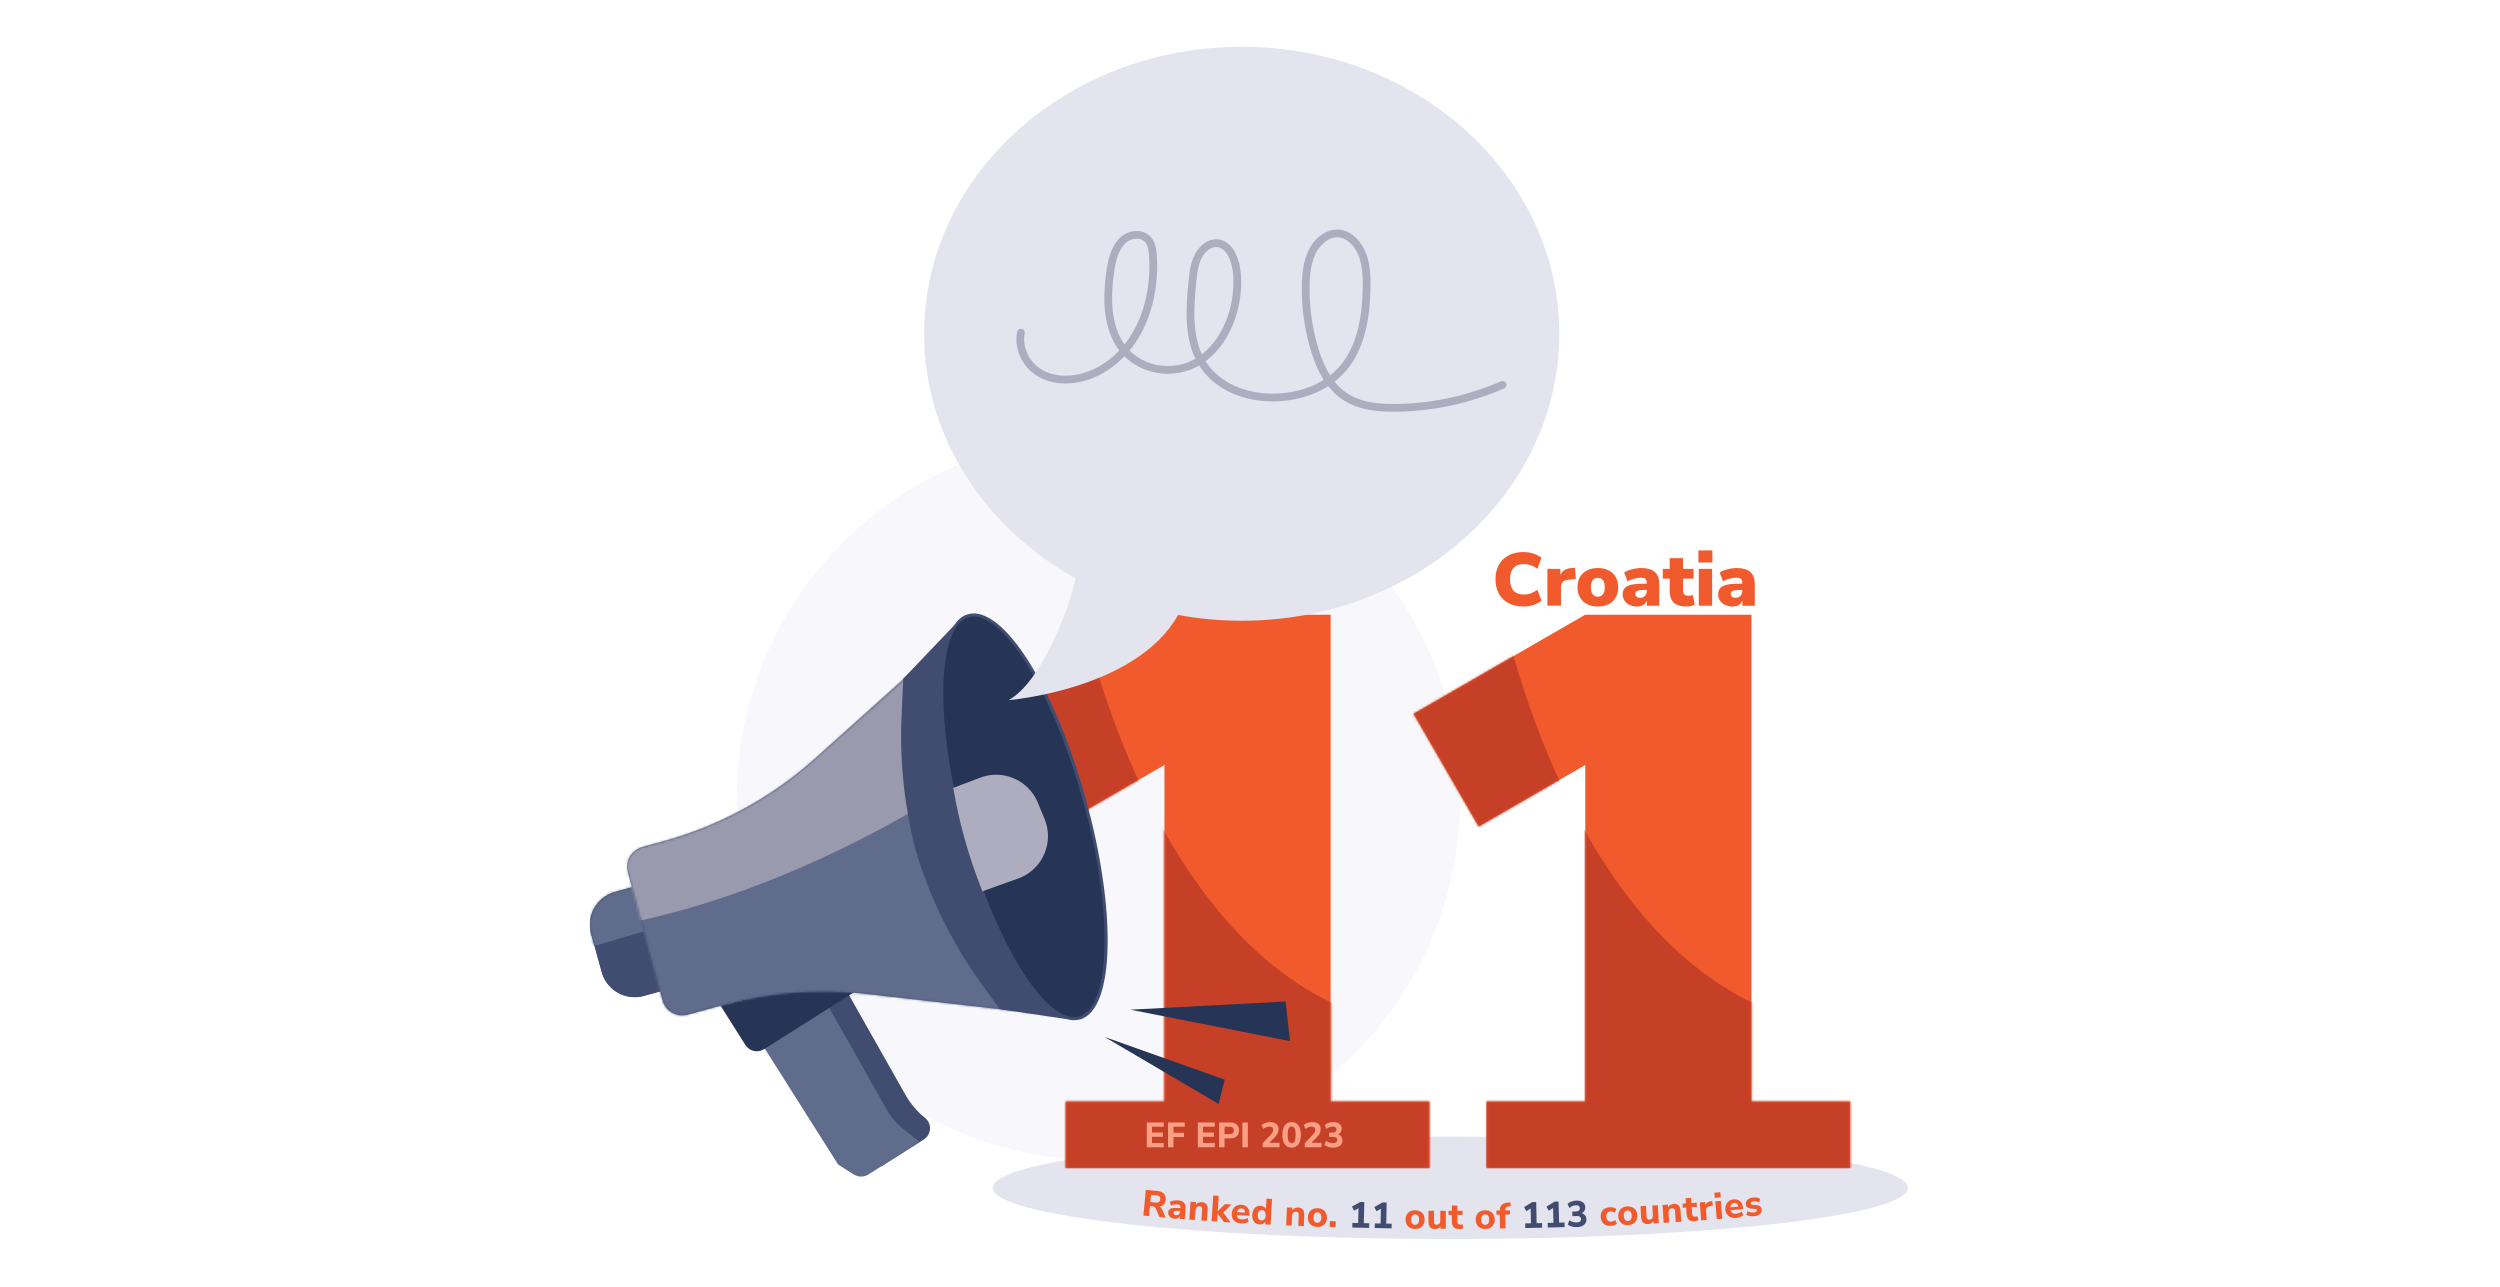 <svg width="1068" height="550" viewBox="0 0 1068 550" fill="none" xmlns="http://www.w3.org/2000/svg">
<g clip-path="url(#clip0_3569_6220)">
<path d="M578.498 450.25C638.834 389.914 638.834 292.09 578.498 231.754C518.162 171.418 420.338 171.418 360.002 231.754C299.666 292.09 299.666 389.914 360.002 450.25C420.338 510.586 518.162 510.586 578.498 450.25Z" fill="#F8F8FC"/>
<path d="M619.59 529.33C727.556 529.33 815.08 519.534 815.08 507.45C815.08 495.366 727.556 485.57 619.59 485.57C511.623 485.57 424.1 495.366 424.1 507.45C424.1 519.534 511.623 529.33 619.59 529.33Z" fill="#E4E4EF"/>
<path d="M568.44 470.59V262.62H497.45V262.73L497.39 262.62L424.1 304.93L451.91 353.1L497.45 326.81V470.59H455.27V498.93H610.63V470.59H568.44Z" fill="#F15A2C"/>
<mask id="mask0_3569_6220" style="mask-type:luminance" maskUnits="userSpaceOnUse" x="424" y="262" width="187" height="237">
<path d="M568.44 470.59V262.62H497.45V262.73L497.39 262.62L424.1 304.93L451.91 353.1L497.45 326.81V470.59H455.27V498.93H610.63V470.59H568.44Z" fill="white"/>
</mask>
<g mask="url(#mask0_3569_6220)">
<path d="M461.809 260.02C461.809 260.02 490.639 409.1 588.419 435.66L620.559 443.44L618.479 510.51H432.569L413.609 296.13L461.819 260.02H461.809Z" fill="#C64027"/>
</g>
<path d="M748.219 470.59V262.62H677.229V262.73L677.169 262.62L603.879 304.93L631.689 353.1L677.229 326.81V470.59H635.049V498.93H790.399V470.59H748.219Z" fill="#F15A2C"/>
<mask id="mask1_3569_6220" style="mask-type:luminance" maskUnits="userSpaceOnUse" x="603" y="262" width="188" height="237">
<path d="M748.219 470.59V262.62H677.229V262.73L677.169 262.62L603.879 304.93L631.689 353.1L677.229 326.81V470.59H635.049V498.93H790.399V470.59H748.219Z" fill="white"/>
</mask>
<g mask="url(#mask1_3569_6220)">
<path d="M641.59 260.02C641.59 260.02 670.42 409.1 768.2 435.66L800.34 443.44L798.26 510.51H612.35L593.39 296.13L641.6 260.02H641.59Z" fill="#C64027"/>
</g>
<path d="M262.801 381.064L302.56 370.075L314.833 414.48L275.074 425.469C267.324 427.611 259.291 423.056 257.149 415.307L252.639 398.988C250.497 391.239 255.051 383.205 262.801 381.064Z" fill="#404D70"/>
<path d="M262.67 381.039L302.429 370.05L314.702 414.455L274.943 425.444C267.193 427.586 259.16 423.032 257.018 415.282L252.508 398.964C250.366 391.214 254.92 383.181 262.67 381.039Z" fill="#404D70"/>
<mask id="mask2_3569_6220" style="mask-type:luminance" maskUnits="userSpaceOnUse" x="251" y="370" width="64" height="56">
<path d="M262.67 381.039L302.429 370.05L314.702 414.455L274.943 425.444C267.193 427.586 259.16 423.032 257.018 415.282L252.508 398.964C250.366 391.214 254.92 383.181 262.67 381.039Z" fill="white"/>
</mask>
<g mask="url(#mask2_3569_6220)">
<path d="M425.73 353.84C324.7 382.96 231.51 410.75 153.19 433.97L123.33 319.06L398.13 247.64L425.73 353.84Z" fill="#606C8B"/>
</g>
<path d="M394.7 486.75L376.37 498.34L366.57 492.12L313.58 408.33L342.78 389.86L386.81 467.72C388.95 471.51 391.8 474.86 395.2 477.58C398.22 480 397.96 484.68 394.69 486.75H394.7Z" fill="#404D70"/>
<path d="M392.85 487.89L370.97 501.73C369.06 502.94 366.63 502.94 364.72 501.73L358.04 497.49L305.05 413.7L334.25 395.23L378.9 474.17C380.64 477.25 382.95 479.96 385.71 482.17L392.85 487.89Z" fill="#606C8B"/>
<path d="M285.562 394.451L342.409 358.501L378.359 415.347L326.39 448.213C323.702 449.913 320.134 449.117 318.429 446.421L285.562 394.451Z" fill="#263455"/>
<path d="M416.91 261.96L464.46 433.97L371.42 423.85C351.2 421.65 330.76 423.3 311.16 428.72L294.92 433.21C290.34 434.48 285.6 431.79 284.34 427.21L269.11 372.12C267.84 367.54 270.53 362.8 275.11 361.54L283.78 359.14C307.89 352.47 330.12 340.28 348.69 323.52" fill="#9A9AAF"/>
<path d="M274.25 361.98L282.9 359.64C306.95 353.14 329.14 341.12 347.73 324.54L416.02 263.62L462.4 435.16L369.81 424.56C349.69 422.26 329.32 423.79 309.78 429.07L293.58 433.45C289.01 434.68 284.31 431.98 283.08 427.42L268.22 372.48C266.99 367.91 269.69 363.21 274.25 361.98Z" fill="#404D70"/>
<mask id="mask3_3569_6220" style="mask-type:luminance" maskUnits="userSpaceOnUse" x="267" y="263" width="196" height="173">
<path d="M274.25 361.98L282.9 359.64C306.95 353.14 329.14 341.12 347.73 324.54L416.02 263.62L462.4 435.16L369.81 424.56C349.69 422.26 329.32 423.79 309.78 429.07L293.58 433.45C289.01 434.68 284.31 431.98 283.08 427.42L268.22 372.48C266.99 367.91 269.69 363.21 274.25 361.98Z" fill="white"/>
</mask>
<g mask="url(#mask3_3569_6220)">
<path d="M500.14 333.21L226.27 408.18L197.74 285.48L472.54 214.06L500.14 333.21Z" fill="#9A9AAF"/>
<path d="M524.87 444.25C424.22 450.9 330.24 466.94 243.15 492.71L231.51 399.71C317.47 392.58 401.41 348.01 484.16 281.19L524.88 444.25H524.87Z" fill="#606C8B"/>
</g>
<path d="M407.84 266.91L385.86 289.96L385.03 309.04C384.67 321.99 385.61 334.96 387.85 347.72C389.35 356.24 390.52 361.25 392.44 367.29C398.23 385.45 406.86 402.57 417.77 418.19L427.13 431.12L455.89 435.4C455.89 435.4 436.78 415.18 425 392.4C415.3 373.64 404 320.52 404 320.52C404 320.52 406.91 285.65 407.85 266.91H407.84Z" fill="#404D70"/>
<path d="M461.15 434.896C475.432 430.948 476.379 389.281 463.264 341.83C450.149 294.378 427.939 259.111 413.657 263.058C399.375 267.006 398.428 308.673 411.543 356.125C424.658 403.576 446.868 438.843 461.15 434.896Z" fill="#263455"/>
<path d="M461.57 435.45C461.5 435.47 461.43 435.49 461.35 435.51C446.49 439.62 423.48 405.04 410.93 356.28C404.1 329.76 400.77 307.02 401.69 293.24C402.88 275.38 406.26 264.42 413.5 262.4C428.36 258.29 450.5 293.1 463.92 341.63C470.28 364.64 473.56 387.03 473.16 404.67C472.76 422.38 468.64 433.29 461.57 435.45ZM413.67 263.73C407.27 265.68 403.39 276.42 403.01 293.27C402.61 310.79 405.88 333.04 412.21 355.93C425.21 402.95 447.1 438.08 461 434.24C467.51 432.4 471.46 421.65 471.84 404.64C472.24 387.12 468.97 364.87 462.64 341.98C449.64 294.96 427.75 259.83 413.85 263.67C413.79 263.69 413.73 263.7 413.67 263.72V263.73Z" fill="#404D70"/>
<path d="M407.24 336.58L418.14 332.44C427.97 328.35 439.24 333 443.33 342.83L446.22 349.78C450.31 359.61 445.66 370.88 435.83 374.97L419.68 380.77C413.8 366.04 409.71 351.31 407.23 336.57L407.24 336.58Z" fill="#ADADBF"/>
<path d="M471.87 442.98L523.21 461.24L520.61 471.63L471.87 442.98Z" fill="#263455"/>
<path d="M482.88 431.34L551.09 444.77L549.22 427.84L482.88 431.34Z" fill="#263455"/>
<path d="M530.45 20C455.53 20 394.79 74.89 394.79 142.59C394.79 186.8 420.7 225.54 459.54 247.1C456.77 259.91 445.02 291.24 430.91 299.1C430.91 299.1 485.49 294.61 503.27 262.71C512.06 264.33 521.15 265.18 530.46 265.18C605.38 265.18 666.12 210.29 666.12 142.59C666.12 74.89 605.37 20 530.45 20Z" fill="#E4E4EF"/>
<path d="M436.13 142.11C434.96 147.84 437.56 154.01 441.74 157.59C445.93 161.17 451.43 162.41 456.7 162.12C467.72 161.5 478.06 154.4 484.42 144.36C490.78 134.31 493.33 121.61 492.54 109.34C492.4 107.18 492.13 104.93 491.01 103.16C488.45 99.11 482.5 99.67 479.27 103.07C476.05 106.47 474.92 111.62 474.24 116.51C472.8 126.8 472.83 138.09 478.09 146.7C485.31 158.51 501.32 161.27 512.42 154.12C523.52 146.97 529.39 131.87 528.5 117.61C528.13 111.61 525.54 104.5 520.17 103.91C516.72 103.53 513.48 106.24 511.81 109.62C510.14 113 509.72 116.95 509.35 120.79C508.28 131.87 507.55 143.82 512.62 153.43C518.9 165.34 532.48 170.14 544.87 169.8C556.14 169.5 567.89 165.32 575.1 155.66C581.71 146.8 583.6 134.7 583.82 123.18C583.92 118.22 583.72 113.12 581.93 108.58C580.14 104.04 576.43 100.16 572 99.75C567.39 99.33 563.01 102.78 560.72 107.26C558.42 111.74 557.87 117.05 557.8 122.21C557.69 130.66 558.76 139.12 560.97 147.2C563.22 155.41 566.9 163.57 573.24 168.45C579.65 173.38 587.85 174.28 595.63 174.24C611.42 174.16 627.19 170.81 641.9 164.41" stroke="#ADADBF" stroke-width="3.32" stroke-linecap="round" stroke-linejoin="round"/>
<g filter="url(#filter0_d_3569_6220)">
<path d="M648.84 258.1C646.34 258.1 644.2 257.62 642.41 256.66C640.62 255.7 639.25 254.35 638.3 252.6C637.35 250.85 636.87 248.8 636.87 246.46C636.87 244.12 637.34 242.07 638.3 240.33C639.25 238.59 640.62 237.24 642.41 236.28C644.2 235.32 646.35 234.84 648.84 234.84C650.33 234.84 651.77 235.07 653.16 235.53C654.55 235.99 655.67 236.59 656.52 237.34L654.76 241.98C653.82 241.3 652.88 240.79 651.94 240.46C651 240.13 650.04 239.96 649.06 239.96C647.08 239.96 645.58 240.52 644.58 241.64C643.58 242.76 643.08 244.37 643.08 246.46C643.08 248.55 643.58 250.19 644.58 251.31C645.58 252.43 647.08 252.99 649.06 252.99C650.04 252.99 651 252.82 651.94 252.49C652.88 252.16 653.82 251.65 654.76 250.97L656.52 255.61C655.67 256.36 654.55 256.96 653.16 257.42C651.77 257.88 650.33 258.11 648.84 258.11V258.1Z" fill="#F15A2C"/>
<path d="M659.04 257.75V242.01H664.58V244.67C665.3 242.86 666.87 241.86 669.29 241.69L670.86 241.56L671.18 246.36L668.08 246.65C666.95 246.76 666.13 247.07 665.62 247.59C665.11 248.11 664.85 248.89 664.85 249.91V257.75H659.06H659.04Z" fill="#F15A2C"/>
<path d="M680.609 258.1C678.859 258.1 677.339 257.77 676.029 257.11C674.729 256.45 673.719 255.5 672.989 254.26C672.259 253.02 671.899 251.56 671.899 249.88C671.899 248.2 672.259 246.71 672.989 245.48C673.709 244.25 674.729 243.31 676.029 242.65C677.329 241.99 678.859 241.66 680.609 241.66C682.359 241.66 683.889 241.99 685.189 242.65C686.489 243.31 687.499 244.26 688.219 245.48C688.929 246.71 689.289 248.17 689.289 249.88C689.289 251.59 688.929 253.03 688.219 254.26C687.499 255.5 686.499 256.45 685.189 257.11C683.889 257.77 682.359 258.1 680.609 258.1ZM680.609 253.91C681.459 253.91 682.169 253.59 682.719 252.95C683.269 252.31 683.549 251.29 683.549 249.88C683.549 248.47 683.269 247.42 682.719 246.79C682.169 246.16 681.459 245.85 680.609 245.85C679.759 245.85 679.019 246.16 678.469 246.79C677.909 247.42 677.639 248.45 677.639 249.88C677.639 251.31 677.919 252.31 678.469 252.95C679.019 253.59 679.739 253.91 680.609 253.91Z" fill="#F15A2C"/>
<path d="M697.38 258.1C696.17 258.1 695.09 257.88 694.17 257.43C693.24 256.98 692.52 256.37 691.99 255.59C691.47 254.81 691.2 253.92 691.2 252.92C691.2 251.79 691.5 250.89 692.1 250.22C692.7 249.55 693.66 249.07 694.98 248.78C696.3 248.49 698.06 248.35 700.26 248.35H701.48V247.9C701.48 247.13 701.28 246.59 700.89 246.27C700.5 245.95 699.82 245.79 698.86 245.79C698.05 245.79 697.15 245.92 696.17 246.17C695.19 246.43 694.23 246.82 693.29 247.35L691.85 243.61C692.38 243.23 693.07 242.88 693.9 242.59C694.73 242.29 695.61 242.06 696.52 241.9C697.43 241.74 698.3 241.66 699.11 241.66C701.73 241.66 703.68 242.23 704.95 243.36C706.22 244.49 706.85 246.27 706.85 248.7V257.76H701.54V255.52C701.26 256.33 700.76 256.97 700.04 257.42C699.32 257.87 698.43 258.11 697.38 258.11V258.1ZM698.66 254.39C699.45 254.39 700.12 254.13 700.66 253.62C701.2 253.11 701.48 252.44 701.48 251.6V251.02H700.26C699 251.02 698.08 251.15 697.49 251.42C696.9 251.69 696.61 252.11 696.61 252.68C696.61 253.17 696.79 253.58 697.14 253.9C697.49 254.22 698 254.38 698.66 254.38V254.39Z" fill="#F15A2C"/>
<path d="M718.339 258.1C715.949 258.1 714.179 257.55 713.029 256.44C711.879 255.33 711.299 253.66 711.299 251.42V246.2H708.359V242.01H711.299V237.43H716.999V242.01H721.479V246.2H716.999V251.22C716.999 252.76 717.779 253.52 719.339 253.52C719.599 253.52 719.879 253.49 720.189 253.44C720.499 253.39 720.849 253.31 721.229 253.2L721.999 257.3C721.509 257.56 720.929 257.75 720.269 257.89C719.609 258.03 718.969 258.1 718.349 258.1H718.339Z" fill="#F15A2C"/>
<path d="M723.56 239.29V234.14H729.54V239.29H723.56ZM723.72 257.75V242.01H729.42V257.75H723.72Z" fill="#F15A2C"/>
<path d="M738.18 258.1C736.97 258.1 735.89 257.88 734.97 257.43C734.04 256.98 733.32 256.37 732.79 255.59C732.27 254.81 732 253.92 732 252.92C732 251.79 732.3 250.89 732.9 250.22C733.5 249.55 734.46 249.07 735.78 248.78C737.1 248.49 738.86 248.35 741.06 248.35H742.28V247.9C742.28 247.13 742.08 246.59 741.69 246.27C741.3 245.95 740.62 245.79 739.66 245.79C738.85 245.79 737.95 245.92 736.97 246.17C735.99 246.43 735.03 246.82 734.09 247.35L732.65 243.61C733.18 243.23 733.87 242.88 734.7 242.59C735.53 242.29 736.41 242.06 737.32 241.9C738.23 241.74 739.1 241.66 739.91 241.66C742.53 241.66 744.48 242.23 745.75 243.36C747.02 244.49 747.65 246.27 747.65 248.7V257.76H742.34V255.52C742.06 256.33 741.56 256.97 740.84 257.42C740.12 257.87 739.23 258.11 738.18 258.11V258.1ZM739.46 254.39C740.25 254.39 740.92 254.13 741.46 253.62C742 253.11 742.28 252.44 742.28 251.6V251.02H741.06C739.8 251.02 738.88 251.15 738.29 251.42C737.7 251.69 737.41 252.11 737.41 252.68C737.41 253.17 737.59 253.58 737.94 253.9C738.29 254.22 738.8 254.38 739.46 254.38V254.39Z" fill="#F15A2C"/>
</g>
<path d="M488.455 519.273L489.499 508.325L494.5 508.802C495.721 508.919 496.635 509.304 497.242 509.957C497.848 510.61 498.101 511.465 498 512.521C497.922 513.339 497.644 514.002 497.168 514.51C496.702 515.009 496.072 515.32 495.276 515.442C495.809 515.66 496.222 516.102 496.513 516.767L497.974 520.182L495.319 519.928L493.757 516.253C493.629 515.959 493.455 515.749 493.238 515.624C493.021 515.488 492.757 515.406 492.446 515.376L491.266 515.263L490.862 519.503L488.455 519.273ZM491.432 513.524L493.591 513.73C494.885 513.854 495.581 513.398 495.68 512.362C495.778 511.337 495.18 510.763 493.885 510.64L491.727 510.434L491.432 513.524Z" fill="#F15A2C"/>
<path d="M501.765 520.661C501.195 520.613 500.701 520.462 500.284 520.208C499.867 519.954 499.544 519.63 499.316 519.235C499.099 518.841 499.01 518.411 499.049 517.945C499.095 517.395 499.276 516.967 499.594 516.66C499.912 516.352 500.403 516.159 501.068 516.078C501.733 515.988 502.604 515.988 503.682 516.078L504.242 516.125L504.264 515.86C504.302 515.404 504.225 515.074 504.033 514.871C503.843 514.656 503.498 514.528 503.001 514.487C502.586 514.452 502.14 514.483 501.663 514.578C501.196 514.665 500.724 514.818 500.247 515.039L499.74 513.416C500.025 513.262 500.365 513.129 500.76 513.016C501.166 512.904 501.585 512.829 502.016 512.792C502.447 512.745 502.855 512.737 503.239 512.769C504.42 512.868 505.278 513.211 505.814 513.798C506.35 514.375 506.571 515.224 506.478 516.343L506.101 520.851L503.909 520.668L504.005 519.518C503.816 519.909 503.524 520.208 503.131 520.415C502.749 520.623 502.293 520.705 501.765 520.661ZM502.424 519.135C502.86 519.171 503.24 519.052 503.566 518.776C503.892 518.501 504.074 518.125 504.114 517.648L504.14 517.337L503.596 517.292C502.798 517.225 502.227 517.25 501.883 517.368C501.54 517.475 501.355 517.699 501.326 518.041C501.302 518.331 501.38 518.578 501.562 518.781C501.753 518.985 502.041 519.103 502.424 519.135Z" fill="#F15A2C"/>
<path d="M508.063 521.006L508.629 513.367L510.931 513.538L510.848 514.658C511.138 514.262 511.509 513.972 511.961 513.786C512.413 513.601 512.908 513.528 513.448 513.568C514.35 513.635 515.005 513.949 515.411 514.511C515.819 515.063 515.982 515.883 515.902 516.972L515.561 521.562L513.212 521.388L513.544 516.907C513.583 516.378 513.513 515.992 513.333 515.749C513.154 515.496 512.872 515.355 512.488 515.327C511.99 515.29 511.58 515.416 511.256 515.705C510.942 515.995 510.766 516.399 510.728 516.917L510.412 521.18L508.063 521.006Z" fill="#F15A2C"/>
<path d="M517.576 521.698L518.294 510.724L520.644 510.877L520.22 517.369L520.251 517.371L523.275 514.395L526.062 514.577L522.585 518.023L525.718 522.23L522.885 522.045L520.174 518.554L520.143 518.552L519.927 521.852L517.576 521.698Z" fill="#F15A2C"/>
<path d="M530.301 522.673C529.398 522.621 528.629 522.415 527.993 522.055C527.369 521.686 526.897 521.195 526.579 520.582C526.271 519.96 526.141 519.244 526.188 518.434C526.233 517.645 526.439 516.965 526.806 516.392C527.184 515.81 527.673 515.369 528.273 515.071C528.885 514.763 529.575 514.631 530.343 514.675C531.454 514.74 532.316 515.144 532.93 515.888C533.543 516.621 533.816 517.585 533.746 518.779L533.712 519.371L528.401 519.063C528.449 519.67 528.642 520.124 528.979 520.425C529.326 520.716 529.817 520.88 530.45 520.916C530.865 520.94 531.29 520.903 531.722 520.803C532.155 520.703 532.551 520.533 532.908 520.293L533.44 521.902C533.039 522.171 532.553 522.377 531.982 522.521C531.422 522.655 530.862 522.706 530.301 522.673ZM530.347 516.238C529.848 516.209 529.434 516.336 529.106 516.619C528.787 516.903 528.576 517.313 528.472 517.848L531.836 518.043C531.84 516.898 531.343 516.296 530.347 516.238Z" fill="#F15A2C"/>
<path d="M538.1 523.097C537.436 523.064 536.857 522.873 536.364 522.525C535.883 522.168 535.516 521.686 535.266 521.079C535.016 520.463 534.912 519.744 534.953 518.924C534.995 518.103 535.171 517.404 535.481 516.826C535.792 516.248 536.205 515.811 536.719 515.514C537.245 515.218 537.84 515.087 538.504 515.12C539.013 515.146 539.475 515.279 539.89 515.519C540.305 515.758 540.612 516.065 540.812 516.44L541.034 512.062L543.386 512.181L542.83 523.165L540.524 523.048L540.582 521.895C540.354 522.29 540.016 522.596 539.567 522.812C539.129 523.03 538.64 523.125 538.1 523.097ZM538.891 521.372C539.389 521.398 539.803 521.236 540.133 520.889C540.474 520.541 540.664 519.984 540.702 519.215C540.741 518.457 540.608 517.893 540.304 517.523C540.011 517.144 539.615 516.942 539.116 516.917C538.618 516.891 538.203 517.052 537.873 517.4C537.544 517.738 537.36 518.285 537.322 519.044C537.283 519.812 537.41 520.386 537.703 520.766C537.996 521.145 538.392 521.347 538.891 521.372Z" fill="#F15A2C"/>
<path d="M549.468 523.466L549.776 515.813L552.083 515.906L552.038 517.028C552.315 516.623 552.676 516.32 553.121 516.119C553.566 515.919 554.059 515.829 554.599 515.851C555.503 515.888 556.168 516.18 556.593 516.728C557.019 517.265 557.21 518.08 557.166 519.171L556.981 523.769L554.627 523.674L554.808 519.185C554.83 518.655 554.746 518.272 554.558 518.035C554.37 517.788 554.084 517.657 553.699 517.642C553.201 517.621 552.794 517.761 552.48 518.061C552.177 518.361 552.015 518.771 551.994 519.29L551.821 523.561L549.468 523.466Z" fill="#F15A2C"/>
<path d="M562.654 524.137C561.833 524.109 561.121 523.924 560.519 523.581C559.927 523.228 559.475 522.749 559.163 522.145C558.851 521.531 558.709 520.814 558.737 519.992C558.764 519.182 558.955 518.486 559.307 517.905C559.661 517.313 560.144 516.867 560.758 516.565C561.382 516.263 562.105 516.127 562.926 516.155C563.747 516.183 564.453 516.368 565.045 516.711C565.648 517.054 566.105 517.533 566.417 518.147C566.74 518.751 566.887 519.458 566.86 520.269C566.832 521.09 566.636 521.796 566.273 522.387C565.92 522.969 565.431 523.415 564.806 523.727C564.193 524.028 563.475 524.165 562.654 524.137ZM562.714 522.376C563.213 522.393 563.625 522.224 563.949 521.871C564.283 521.518 564.464 520.957 564.49 520.188C564.516 519.43 564.374 518.868 564.063 518.504C563.764 518.129 563.365 517.934 562.866 517.917C562.367 517.9 561.955 518.068 561.631 518.421C561.307 518.764 561.133 519.314 561.107 520.073C561.08 520.842 561.217 521.414 561.517 521.788C561.816 522.163 562.215 522.359 562.714 522.376Z" fill="#F15A2C"/>
<path d="M568.032 524.142L568.106 521.648L570.632 521.723L570.558 524.217L568.032 524.142Z" fill="#F15A2C"/>
<path d="M577.7 524.405L577.745 522.424L580.209 522.48L580.351 516.163L578.439 517.228L577.559 515.445L581.114 513.481L582.83 513.52L582.627 522.534L584.935 522.586L584.89 524.567L577.7 524.405Z" fill="#404D70"/>
<path d="M587.303 524.616L587.336 522.635L589.801 522.676L589.906 516.359L588.001 517.435L587.11 515.657L590.654 513.673L592.369 513.701L592.218 522.717L594.527 522.756L594.494 524.737L587.303 524.616Z" fill="#404D70"/>
<path d="M604.491 525.011C603.67 525.004 602.954 524.836 602.343 524.509C601.742 524.171 601.278 523.704 600.951 523.108C600.623 522.502 600.463 521.789 600.47 520.967C600.477 520.156 600.649 519.455 600.987 518.865C601.325 518.265 601.797 517.806 602.403 517.489C603.019 517.172 603.738 517.017 604.56 517.024C605.381 517.031 606.092 517.198 606.693 517.526C607.304 517.853 607.773 518.32 608.1 518.926C608.438 519.522 608.604 520.225 608.597 521.037C608.59 521.858 608.412 522.569 608.064 523.169C607.726 523.759 607.249 524.218 606.633 524.545C606.027 524.863 605.313 525.018 604.491 525.011ZM604.506 523.248C605.006 523.252 605.413 523.074 605.728 522.712C606.053 522.351 606.219 521.786 606.226 521.016C606.233 520.257 606.076 519.699 605.757 519.343C605.448 518.976 605.044 518.791 604.545 518.787C604.045 518.782 603.638 518.961 603.323 519.322C603.008 519.673 602.847 520.228 602.841 520.987C602.834 521.757 602.986 522.325 603.294 522.692C603.603 523.058 604.007 523.244 604.506 523.248Z" fill="#F15A2C"/>
<path d="M613.077 525.063C612.099 525.06 611.377 524.788 610.911 524.245C610.455 523.703 610.229 522.891 610.232 521.81L610.246 517.223L612.602 517.231L612.587 521.879C612.584 522.784 612.973 523.238 613.753 523.24C614.2 523.242 614.565 523.087 614.846 522.776C615.139 522.454 615.286 522.033 615.287 521.513L615.301 517.239L617.656 517.246L617.632 524.906L615.339 524.899L615.342 523.854C614.83 524.663 614.075 525.066 613.077 525.063Z" fill="#F15A2C"/>
<path d="M623.475 525.073C621.323 525.077 620.244 524.034 620.241 521.944L620.236 519.011L618.785 519.013L618.782 517.25L620.232 517.248L620.229 515.002L622.584 514.997L622.588 517.244L624.85 517.24L624.853 519.003L622.591 519.007L622.596 521.846C622.597 522.283 622.696 522.61 622.894 522.828C623.103 523.046 623.43 523.155 623.878 523.154C624.013 523.154 624.153 523.138 624.299 523.106C624.455 523.075 624.621 523.033 624.798 522.981L625.144 524.696C624.926 524.811 624.666 524.9 624.364 524.963C624.063 525.036 623.767 525.073 623.475 525.073Z" fill="#F15A2C"/>
<path d="M634.511 525.013C633.689 525.02 632.97 524.865 632.354 524.548C631.748 524.22 631.276 523.761 630.938 523.171C630.601 522.571 630.428 521.86 630.421 521.038C630.415 520.227 630.575 519.524 630.903 518.928C631.231 518.322 631.695 517.855 632.295 517.528C632.906 517.2 633.622 517.033 634.444 517.026C635.265 517.019 635.979 517.175 636.585 517.492C637.201 517.809 637.678 518.268 638.016 518.868C638.364 519.458 638.542 520.159 638.549 520.97C638.556 521.792 638.39 522.505 638.052 523.111C637.724 523.707 637.255 524.174 636.644 524.512C636.043 524.839 635.332 525.006 634.511 525.013ZM634.496 523.25C634.995 523.246 635.399 523.061 635.708 522.694C636.028 522.328 636.184 521.759 636.178 520.99C636.171 520.231 636.005 519.676 635.68 519.325C635.365 518.963 634.958 518.785 634.459 518.789C633.959 518.793 633.555 518.979 633.246 519.345C632.937 519.701 632.786 520.259 632.792 521.018C632.799 521.788 632.96 522.353 633.275 522.715C633.59 523.076 633.997 523.255 634.496 523.25Z" fill="#F15A2C"/>
<path d="M640.792 524.781L640.716 518.884L639.266 518.903L639.243 517.14L640.694 517.122C640.7 516.04 641.002 515.225 641.598 514.676C642.204 514.117 643.131 513.793 644.378 513.704L645.235 513.631L645.398 515.345L644.665 515.401C644.063 515.44 643.638 515.575 643.391 515.807C643.155 516.029 643.04 516.368 643.046 516.826L643.049 517.091L645.046 517.065L645.068 518.828L643.072 518.854L643.148 524.75L640.792 524.781Z" fill="#F15A2C"/>
<path d="M651.608 524.618L651.568 522.638L654.032 522.588L653.904 516.271L652.039 517.417L651.083 515.673L654.551 513.558L656.267 513.524L656.449 522.539L658.758 522.492L658.798 524.473L651.608 524.618Z" fill="#404D70"/>
<path d="M661.22 524.409L661.168 522.428L663.632 522.364L663.466 516.048L661.608 517.205L660.642 515.467L664.097 513.332L665.813 513.287L666.049 522.301L668.357 522.24L668.409 524.221L661.22 524.409Z" fill="#404D70"/>
<path d="M673.691 524.229C672.922 524.254 672.185 524.168 671.482 523.972C670.778 523.777 670.197 523.499 669.738 523.139L670.443 521.29C671.39 521.946 672.42 522.256 673.532 522.22C674.801 522.179 675.419 521.686 675.389 520.74C675.361 519.867 674.754 519.45 673.569 519.488L671.729 519.547L671.666 517.598L673.272 517.546C673.792 517.53 674.199 517.397 674.492 517.148C674.786 516.899 674.926 516.562 674.912 516.136C674.885 515.283 674.315 514.875 673.203 514.911C672.163 514.944 671.249 515.323 670.461 516.045L669.64 514.292C670.084 513.872 670.635 513.542 671.293 513.302C671.951 513.052 672.639 512.916 673.356 512.892C674.541 512.854 675.475 513.089 676.157 513.598C676.839 514.107 677.196 514.824 677.225 515.749C677.244 516.32 677.115 516.829 676.838 517.275C676.561 517.721 676.166 518.051 675.652 518.266C676.282 518.422 676.776 518.734 677.134 519.201C677.503 519.657 677.698 520.218 677.719 520.883C677.751 521.881 677.408 522.678 676.688 523.274C675.968 523.869 674.969 524.187 673.691 524.229Z" fill="#404D70"/>
<path d="M688.083 523.7C687.251 523.735 686.517 523.604 685.881 523.307C685.254 523 684.762 522.552 684.405 521.963C684.047 521.374 683.852 520.669 683.818 519.848C683.784 519.027 683.921 518.314 684.229 517.708C684.537 517.102 684.991 516.63 685.592 516.293C686.202 515.945 686.923 515.754 687.754 515.72C688.242 515.7 688.739 515.752 689.244 515.877C689.748 516.002 690.162 516.193 690.485 516.451L689.897 518.099C689.629 517.901 689.331 517.752 689.004 517.651C688.677 517.54 688.363 517.49 688.062 517.503C687.448 517.528 686.978 517.74 686.651 518.139C686.334 518.526 686.19 519.068 686.219 519.765C686.247 520.45 686.436 520.984 686.784 521.365C687.143 521.735 687.629 521.908 688.242 521.883C688.533 521.871 688.837 521.801 689.155 521.673C689.482 521.545 689.772 521.367 690.023 521.138L690.744 522.732C690.443 523.015 690.047 523.245 689.555 523.421C689.062 523.587 688.571 523.68 688.083 523.7Z" fill="#F15A2C"/>
<path d="M695.558 523.365C694.737 523.404 694.013 523.276 693.385 522.983C692.767 522.679 692.277 522.239 691.917 521.663C691.556 521.076 691.356 520.372 691.318 519.551C691.279 518.741 691.413 518.032 691.717 517.424C692.021 516.806 692.467 516.322 693.054 515.971C693.652 515.62 694.361 515.425 695.182 515.387C696.002 515.348 696.722 515.475 697.339 515.769C697.967 516.062 698.462 516.502 698.823 517.089C699.193 517.665 699.398 518.358 699.436 519.168C699.475 519.989 699.337 520.709 699.023 521.327C698.718 521.935 698.267 522.42 697.67 522.781C697.083 523.132 696.379 523.326 695.558 523.365ZM695.475 521.604C695.974 521.581 696.37 521.38 696.665 521.001C696.97 520.623 697.104 520.049 697.068 519.28C697.032 518.522 696.845 517.974 696.506 517.635C696.177 517.287 695.763 517.124 695.265 517.147C694.766 517.171 694.37 517.372 694.075 517.75C693.78 518.118 693.65 518.681 693.686 519.44C693.722 520.208 693.905 520.767 694.234 521.116C694.563 521.465 694.976 521.628 695.475 521.604Z" fill="#F15A2C"/>
<path d="M704.094 522.938C703.118 522.992 702.381 522.761 701.885 522.246C701.398 521.731 701.126 520.933 701.067 519.853L700.818 515.274L703.171 515.146L703.423 519.788C703.472 520.691 703.886 521.122 704.665 521.08C705.111 521.055 705.466 520.88 705.73 520.553C706.003 520.215 706.126 519.787 706.097 519.268L705.865 514.999L708.218 514.872L708.633 522.52L706.343 522.644L706.287 521.601C705.822 522.438 705.091 522.884 704.094 522.938Z" fill="#F15A2C"/>
<path d="M710.718 522.393L710.242 514.748L712.547 514.605L712.616 515.726C712.85 515.295 713.178 514.956 713.6 514.711C714.023 514.466 714.504 514.327 715.044 514.293C715.947 514.237 716.638 514.46 717.117 514.961C717.596 515.453 717.869 516.243 717.937 517.333L718.223 521.926L715.871 522.072L715.593 517.588C715.56 517.059 715.437 516.686 715.226 516.47C715.014 516.244 714.716 516.142 714.332 516.166C713.834 516.197 713.444 516.378 713.162 516.708C712.891 517.037 712.771 517.462 712.803 517.981L713.069 522.247L710.718 522.393Z" fill="#F15A2C"/>
<path d="M723.983 521.707C721.835 521.856 720.689 520.888 720.544 518.803L720.341 515.877L718.894 515.977L718.772 514.219L720.219 514.118L720.064 511.877L722.414 511.714L722.569 513.955L724.826 513.799L724.948 515.557L722.691 515.714L722.888 518.546C722.918 518.982 723.039 519.302 723.251 519.506C723.474 519.71 723.808 519.796 724.255 519.765C724.389 519.756 724.528 519.73 724.672 519.689C724.825 519.647 724.988 519.594 725.161 519.53L725.622 521.218C725.412 521.347 725.159 521.454 724.862 521.537C724.566 521.63 724.273 521.687 723.983 521.707Z" fill="#F15A2C"/>
<path d="M726.732 521.331L726.154 513.693L728.456 513.518L728.556 514.841C728.852 513.921 729.592 513.37 730.778 513.186L731.459 513.088L731.748 515.053L730.437 515.293C729.284 515.495 728.748 516.13 728.829 517.198L729.128 521.149L726.732 521.331Z" fill="#F15A2C"/>
<path d="M732.558 511.721L732.379 509.529L734.914 509.322L735.092 511.515L732.558 511.721ZM733.394 520.825L732.772 513.191L735.12 512.999L735.742 520.634L733.394 520.825Z" fill="#F15A2C"/>
<path d="M741.764 520.287C740.863 520.367 740.071 520.276 739.39 520.012C738.718 519.738 738.18 519.321 737.776 518.762C737.38 518.192 737.147 517.502 737.075 516.694C737.005 515.907 737.109 515.204 737.388 514.584C737.677 513.952 738.096 513.445 738.647 513.062C739.207 512.668 739.87 512.437 740.637 512.368C741.745 512.27 742.657 512.544 743.373 513.19C744.087 513.826 744.497 514.74 744.603 515.931L744.655 516.522L739.357 516.993C739.493 517.586 739.75 518.007 740.127 518.256C740.513 518.493 741.022 518.583 741.654 518.527C742.069 518.49 742.483 518.391 742.896 518.229C743.31 518.067 743.676 517.841 743.995 517.551L744.756 519.066C744.399 519.39 743.948 519.665 743.404 519.891C742.87 520.105 742.323 520.237 741.764 520.287ZM740.868 513.914C740.371 513.958 739.981 514.144 739.696 514.472C739.423 514.8 739.274 515.236 739.249 515.781L742.605 515.482C742.442 514.348 741.863 513.826 740.868 513.914Z" fill="#F15A2C"/>
<path d="M749.475 519.549C748.802 519.616 748.168 519.6 747.573 519.503C746.978 519.405 746.476 519.241 746.066 519.01L746.474 517.433C746.881 517.633 747.334 517.781 747.835 517.878C748.345 517.963 748.844 517.981 749.33 517.933C749.765 517.89 750.079 517.791 750.272 517.635C750.465 517.47 750.55 517.273 750.527 517.046C750.491 516.683 750.205 516.482 749.668 516.441L748.008 516.309C747.345 516.26 746.825 516.076 746.449 515.758C746.072 515.44 745.855 514.997 745.799 514.428C745.747 513.91 745.848 513.451 746.101 513.049C746.353 512.648 746.723 512.319 747.21 512.061C747.696 511.804 748.27 511.642 748.933 511.576C749.481 511.522 750.021 511.541 750.553 511.635C751.084 511.718 751.551 511.891 751.953 512.154L751.513 513.718C751.18 513.521 750.789 513.372 750.34 513.271C749.901 513.168 749.495 513.135 749.123 513.172C748.657 513.218 748.329 513.329 748.137 513.505C747.944 513.671 747.86 513.867 747.882 514.095C747.918 514.457 748.184 514.661 748.68 514.705L750.339 514.838C751.023 514.885 751.558 515.062 751.944 515.368C752.329 515.665 752.55 516.102 752.607 516.682C752.687 517.479 752.438 518.131 751.861 518.637C751.285 519.144 750.489 519.448 749.475 519.549Z" fill="#F15A2C"/>
<path d="M489.895 490.1V479.525H497.14V481.34H492.115V483.815H496.81V485.645H492.115V488.285H497.14V490.1H489.895ZM498.977 490.1V479.525H506.117V481.34H501.302V483.92H505.787V485.735H501.302V490.1H498.977ZM511.706 490.1V479.525H518.951V481.34H513.926V483.815H518.621V485.645H513.926V488.285H518.951V490.1H511.706ZM520.788 490.1V479.525H525.618C526.798 479.525 527.708 479.825 528.348 480.425C528.988 481.015 529.308 481.84 529.308 482.9C529.308 483.96 528.988 484.79 528.348 485.39C527.708 485.99 526.798 486.29 525.618 486.29H523.113V490.1H520.788ZM523.113 484.49H525.228C526.458 484.49 527.073 483.96 527.073 482.9C527.073 481.86 526.458 481.34 525.228 481.34H523.113V484.49ZM530.749 490.1V479.525H533.074V490.1H530.749ZM539.407 490.1V488.375L542.722 484.895C543.142 484.435 543.442 484.035 543.622 483.695C543.812 483.345 543.907 482.995 543.907 482.645C543.907 481.745 543.352 481.295 542.242 481.295C541.812 481.295 541.382 481.38 540.952 481.55C540.522 481.71 540.102 481.96 539.692 482.3L538.942 480.59C539.382 480.21 539.922 479.91 540.562 479.69C541.212 479.47 541.877 479.36 542.557 479.36C543.737 479.36 544.637 479.625 545.257 480.155C545.887 480.675 546.202 481.42 546.202 482.39C546.202 483.03 546.052 483.645 545.752 484.235C545.462 484.815 544.982 485.445 544.312 486.125L542.272 488.195H546.592V490.1H539.407ZM551.792 490.265C550.512 490.265 549.532 489.79 548.852 488.84C548.182 487.89 547.847 486.535 547.847 484.775C547.847 483.015 548.182 481.675 548.852 480.755C549.532 479.825 550.512 479.36 551.792 479.36C553.072 479.36 554.047 479.825 554.717 480.755C555.397 481.675 555.737 483.015 555.737 484.775C555.737 486.535 555.397 487.89 554.717 488.84C554.047 489.79 553.072 490.265 551.792 490.265ZM551.792 488.375C552.372 488.375 552.802 488.09 553.082 487.52C553.362 486.94 553.502 486.025 553.502 484.775C553.502 483.525 553.362 482.625 553.082 482.075C552.802 481.525 552.372 481.25 551.792 481.25C551.212 481.25 550.782 481.525 550.502 482.075C550.222 482.625 550.082 483.525 550.082 484.775C550.082 486.025 550.222 486.94 550.502 487.52C550.782 488.09 551.212 488.375 551.792 488.375ZM557.396 490.1V488.375L560.711 484.895C561.131 484.435 561.431 484.035 561.611 483.695C561.801 483.345 561.896 482.995 561.896 482.645C561.896 481.745 561.341 481.295 560.231 481.295C559.801 481.295 559.371 481.38 558.941 481.55C558.511 481.71 558.091 481.96 557.681 482.3L556.931 480.59C557.371 480.21 557.911 479.91 558.551 479.69C559.201 479.47 559.866 479.36 560.546 479.36C561.726 479.36 562.626 479.625 563.246 480.155C563.876 480.675 564.191 481.42 564.191 482.39C564.191 483.03 564.041 483.645 563.741 484.235C563.451 484.815 562.971 485.445 562.301 486.125L560.261 488.195H564.581V490.1H557.396ZM569.525 490.265C568.785 490.265 568.08 490.16 567.41 489.95C566.74 489.74 566.19 489.455 565.76 489.095L566.495 487.34C567.385 488 568.365 488.33 569.435 488.33C570.655 488.33 571.265 487.875 571.265 486.965C571.265 486.125 570.695 485.705 569.555 485.705H567.785V483.83H569.33C569.83 483.83 570.225 483.715 570.515 483.485C570.805 483.255 570.95 482.935 570.95 482.525C570.95 481.705 570.415 481.295 569.345 481.295C568.345 481.295 567.455 481.63 566.675 482.3L565.94 480.59C566.38 480.2 566.92 479.9 567.56 479.69C568.2 479.47 568.865 479.36 569.555 479.36C570.695 479.36 571.585 479.615 572.225 480.125C572.865 480.635 573.185 481.335 573.185 482.225C573.185 482.775 573.045 483.26 572.765 483.68C572.485 484.1 572.095 484.405 571.595 484.595C572.195 484.765 572.66 485.08 572.99 485.54C573.33 485.99 573.5 486.535 573.5 487.175C573.5 488.135 573.145 488.89 572.435 489.44C571.725 489.99 570.755 490.265 569.525 490.265Z" fill="#FBA084"/>
</g>
<defs>
<filter id="filter0_d_3569_6220" x="636.87" y="233.84" width="114.08" height="26.57" filterUnits="userSpaceOnUse" color-interpolation-filters="sRGB">
<feFlood flood-opacity="0" result="BackgroundImageFix"/>
<feColorMatrix in="SourceAlpha" type="matrix" values="0 0 0 0 0 0 0 0 0 0 0 0 0 0 0 0 0 0 127 0" result="hardAlpha"/>
<feOffset dx="2" dy="1"/>
<feGaussianBlur stdDeviation="0.65"/>
<feComposite in2="hardAlpha" operator="out"/>
<feColorMatrix type="matrix" values="0 0 0 0 0 0 0 0 0 0 0 0 0 0 0 0 0 0 0.08 0"/>
<feBlend mode="normal" in2="BackgroundImageFix" result="effect1_dropShadow_3569_6220"/>
<feBlend mode="normal" in="SourceGraphic" in2="effect1_dropShadow_3569_6220" result="shape"/>
</filter>
<clipPath id="clip0_3569_6220">
<rect width="563.08" height="509.33" fill="white" transform="translate(252 20)"/>
</clipPath>
</defs>
</svg>

